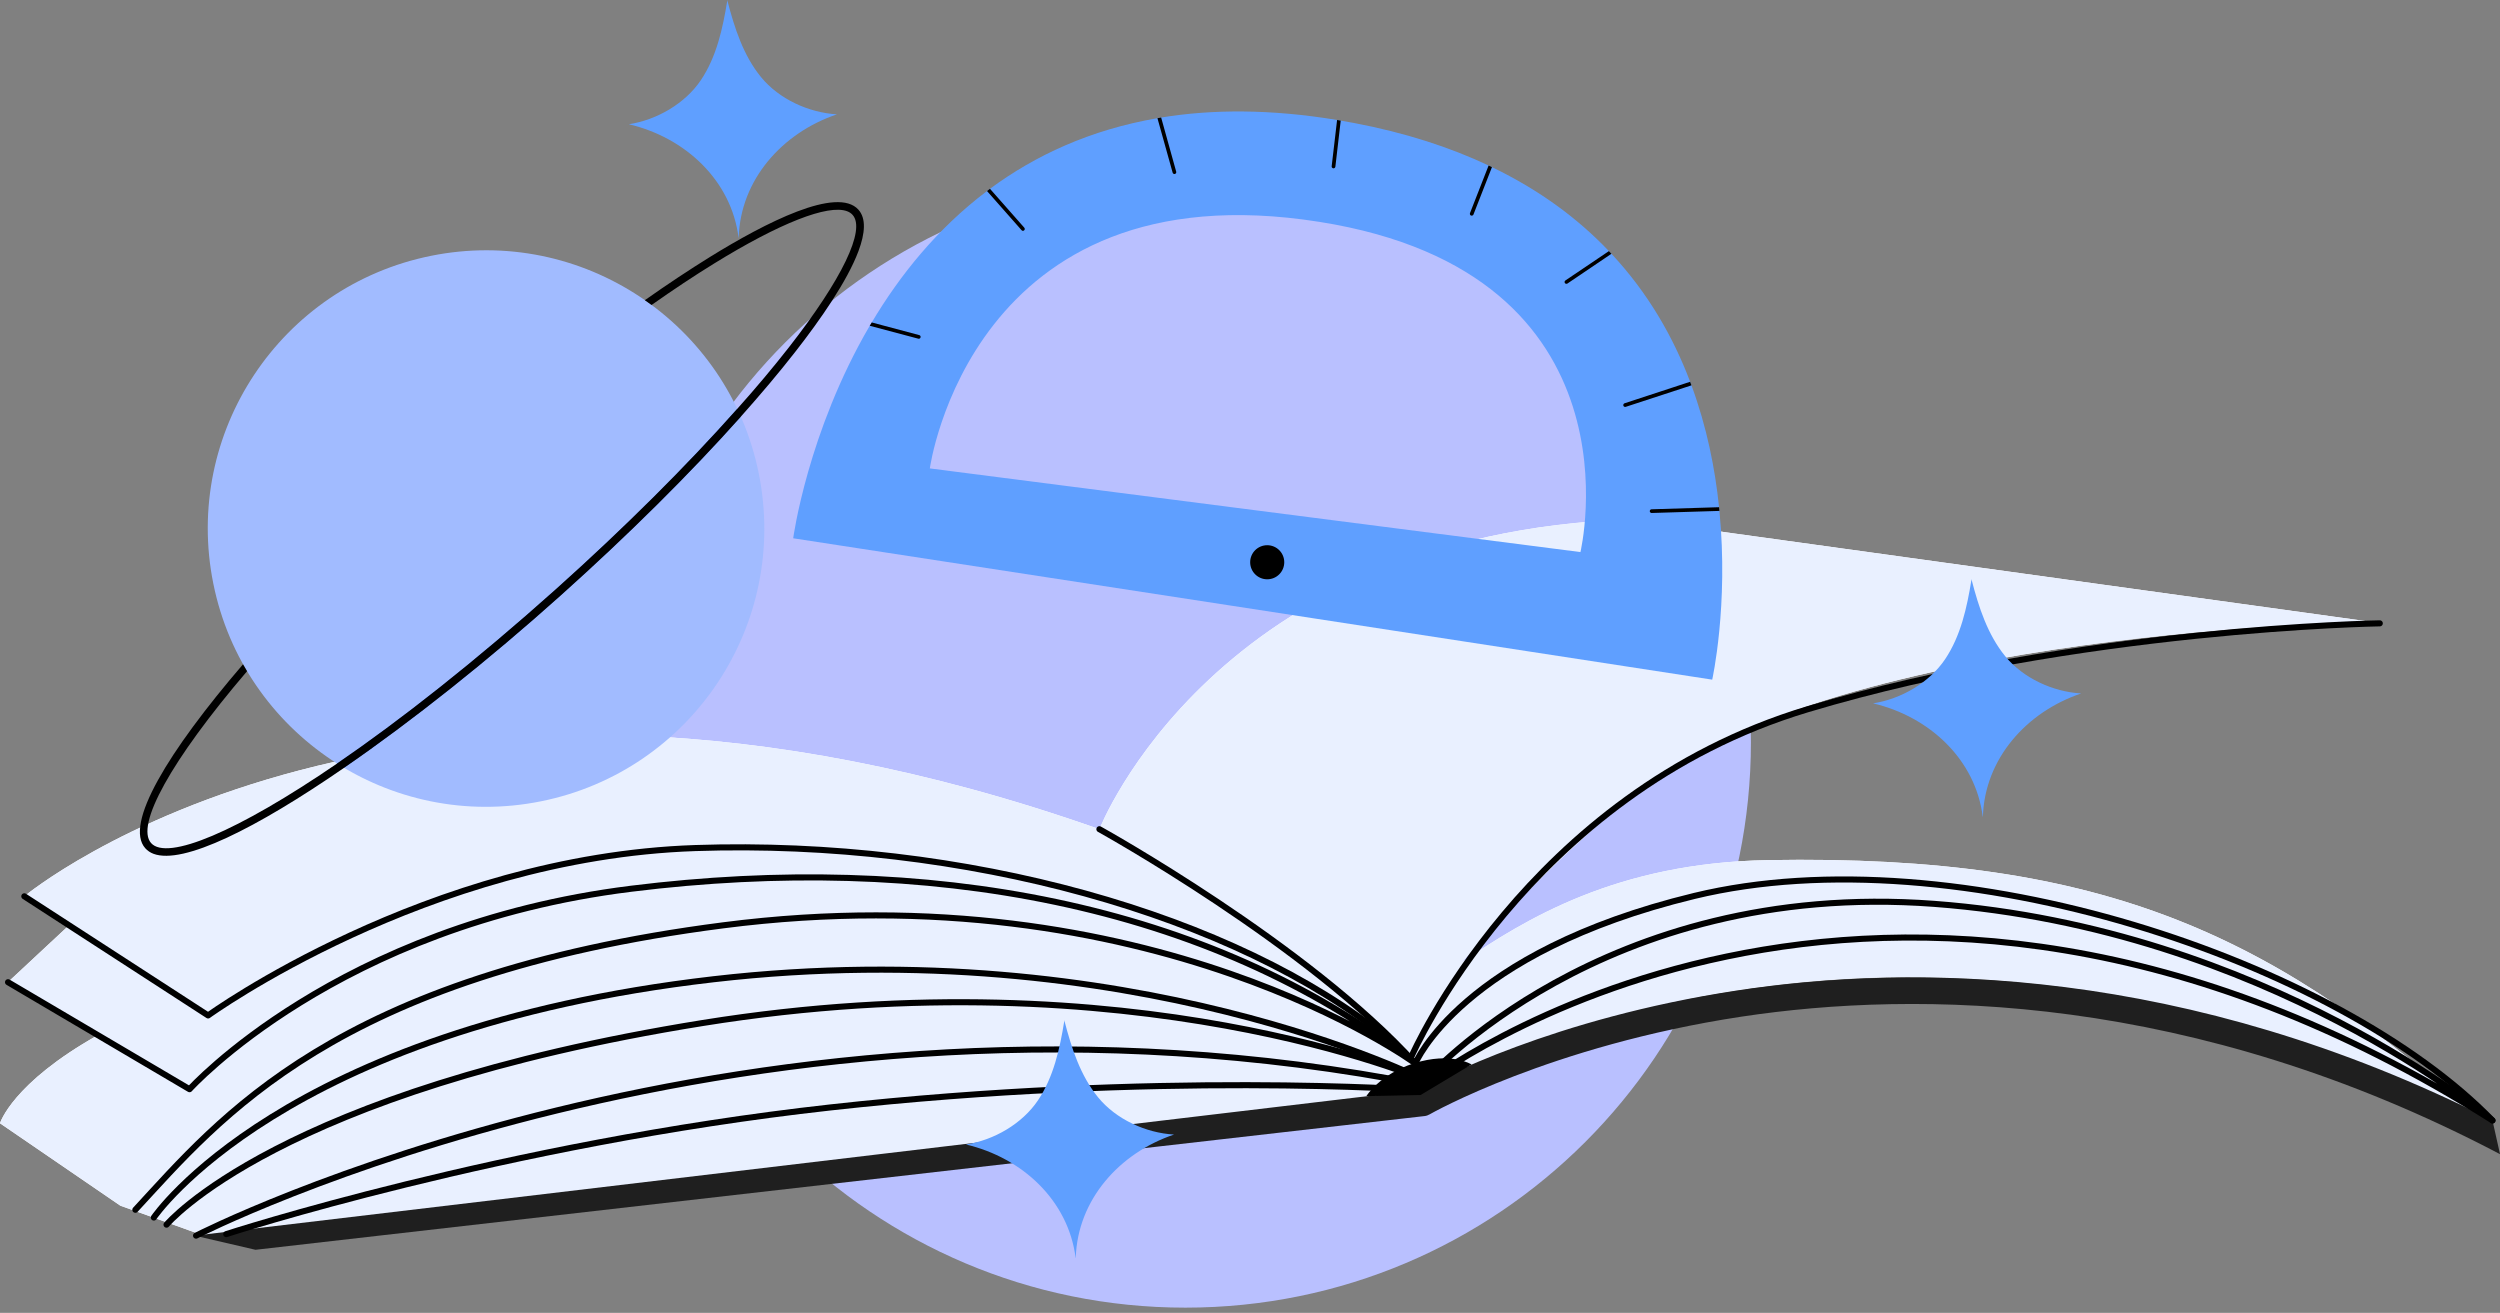 <svg width="179" height="94" viewBox="0 0 179 94" fill="none" xmlns="http://www.w3.org/2000/svg">
<rect x="0" y="0" width="179" height="94" fill="#808080" stroke="none"/>
<path d="M84.873 93.628C107.236 93.628 125.366 75.499 125.366 53.135C125.366 30.771 107.236 12.642 84.873 12.642C62.509 12.642 44.38 30.771 44.38 53.135C44.38 75.499 62.509 93.628 84.873 93.628Z" fill="#B9C0FF"/>
<path d="M126.567 61.584C115.768 61.776 109.215 65.803 104.633 68.927C107.376 66.03 111.052 61.597 117.483 56.509C131.952 45.063 169.759 44.523 169.759 44.523L116.848 37.181C86.978 38.153 78.718 59.371 78.718 59.371C28.668 41.716 1.741 64.176 1.741 64.176L4.967 66.227L0.445 70.439L7.018 74.11C0.863 77.565 0 80.427 0 80.427L8.618 86.327L14.74 88.526L101.084 78.213C142.764 58.129 178.614 81.021 178.614 81.021C163.064 66.984 150.97 61.153 126.567 61.584Z" fill="white"/>
<path d="M126.567 61.584C115.768 61.776 109.215 65.803 104.633 68.927C107.376 66.03 111.052 61.597 117.483 56.509C131.952 45.063 169.759 44.523 169.759 44.523L116.848 37.181C86.978 38.153 78.718 59.371 78.718 59.371C28.668 41.716 1.741 64.176 1.741 64.176L4.967 66.227L0.445 70.439L7.018 74.11C0.863 77.565 0 80.427 0 80.427L8.618 86.327L14.74 88.526L101.084 78.213C142.764 58.129 178.614 81.021 178.614 81.021C163.064 66.984 150.97 61.153 126.567 61.584Z" fill="#E9F0FF"/>
<path d="M179 82.634C178.988 82.634 178.981 82.628 178.969 82.621C156.923 71.044 137.277 70.891 124.678 72.794C111.007 74.869 102.443 79.741 102.354 79.792C102.247 79.855 102.12 79.9 101.986 79.912L18.292 89.485L13.93 88.471L101.579 78.048C102.911 77.305 111.228 72.922 124.303 70.93C136.934 69.002 156.486 69.097 178.461 80.224L179 82.634Z" fill="#1F1F1F"/>
<path d="M14.037 88.472C14.037 88.472 53.636 68.168 101.88 77.674C101.88 77.674 134.374 52.324 178.461 80.224C178.461 80.224 162.295 66.497 138.485 64.716C114.676 62.934 102.042 77.35 102.042 77.35C102.042 77.35 81.202 68.28 50.319 73.246C19.878 78.142 11.923 87.686 11.923 87.686" stroke="black" stroke-width="0.435" stroke-miterlimit="10" stroke-linecap="round" stroke-linejoin="round"/>
<path d="M16.197 88.364C16.197 88.364 36.119 81.885 59.443 79.294C82.767 76.702 101.579 78.048 101.579 78.048" stroke="black" stroke-width="0.435" stroke-miterlimit="10" stroke-linecap="round" stroke-linejoin="round"/>
<path d="M101.07 75.622C101.07 75.622 109.277 56.834 129.414 50.786C148.793 44.968 170.393 44.631 170.393 44.631" stroke="black" stroke-width="0.435" stroke-miterlimit="10" stroke-linecap="round" stroke-linejoin="round"/>
<path d="M0.575 70.326L13.571 77.987C13.571 77.987 24.141 66.252 45.186 63.634C66.231 61.016 86.5 64.604 101.338 76.145C101.338 76.145 82.469 62.296 51.781 66.253C23.947 69.841 15.704 80.121 9.691 86.619" stroke="black" stroke-width="0.435" stroke-miterlimit="10" stroke-linecap="round" stroke-linejoin="round"/>
<path d="M11.014 87.176C11.014 87.176 20.155 73.687 51.074 70.115C80.985 66.66 102.041 77.35 102.041 77.35" stroke="black" stroke-width="0.435" stroke-miterlimit="10" stroke-linecap="round" stroke-linejoin="round"/>
<path d="M78.718 59.371C78.718 59.371 93.671 67.651 101.339 76.145C101.339 76.145 104.602 68.201 121.316 64.149C140.024 59.614 167.417 68.845 178.461 80.224" stroke="black" stroke-width="0.435" stroke-miterlimit="10" stroke-linecap="round" stroke-linejoin="round"/>
<path d="M1.741 64.176L14.901 72.706C14.901 72.706 30.558 61.368 49.779 60.721C68.999 60.072 88.436 65.471 99.45 74.434" stroke="black" stroke-width="0.435" stroke-miterlimit="10" stroke-linecap="round" stroke-linejoin="round"/>
<path d="M97.83 78.484C97.83 78.484 98.802 76.904 101.232 76.135C103.92 75.284 105.362 76.216 105.362 76.216L101.718 78.403L97.83 78.484Z" fill="black"/>
<path d="M123.111 36.581C123.105 36.497 123.095 36.406 123.084 36.316C122.803 33.56 122.208 30.565 121.109 27.591C121.083 27.505 121.051 27.421 121.014 27.335C119.808 24.144 118.013 20.989 115.379 18.17C115.321 18.107 115.263 18.042 115.198 17.979C113.016 15.684 110.27 13.624 106.824 11.967C106.749 11.925 106.664 11.888 106.585 11.851C103.829 10.55 100.632 9.504 96.925 8.802C96.611 8.744 96.304 8.686 95.995 8.638C95.905 8.622 95.82 8.606 95.735 8.59C90.987 7.804 86.814 7.815 83.138 8.415C83.048 8.431 82.957 8.447 82.873 8.462C78.056 9.29 74.11 11.133 70.882 13.518C70.808 13.571 70.738 13.624 70.67 13.677C67.101 16.37 64.419 19.721 62.417 23.087C62.369 23.166 62.322 23.247 62.273 23.326C57.813 30.947 56.793 38.541 56.793 38.541L122.595 48.663C122.595 48.663 123.775 43.363 123.111 36.581ZM113.159 39.528L66.576 33.538C66.576 33.538 69.518 11.925 94.471 15.886C117.927 19.603 113.159 39.528 113.159 39.528Z" fill="#5F9FFF"/>
<path d="M65.912 24.154C65.896 24.218 65.842 24.255 65.784 24.255C65.773 24.255 65.763 24.255 65.752 24.25L62.273 23.326C62.322 23.247 62.369 23.167 62.417 23.087L65.821 23.995C65.891 24.011 65.933 24.086 65.912 24.154Z" fill="black"/>
<path d="M73.33 16.492C73.304 16.518 73.272 16.529 73.24 16.529C73.208 16.529 73.171 16.513 73.144 16.481L70.67 13.677C70.739 13.623 70.808 13.57 70.882 13.517L73.341 16.305C73.389 16.364 73.383 16.444 73.33 16.492Z" fill="black"/>
<path d="M84.216 12.291C84.238 12.361 84.195 12.435 84.126 12.456C84.11 12.456 84.1 12.461 84.089 12.461C84.031 12.461 83.977 12.419 83.961 12.361L82.873 8.463C82.958 8.447 83.048 8.431 83.138 8.415L84.216 12.291Z" fill="black"/>
<path d="M95.995 8.638L95.613 11.935C95.602 12.005 95.544 12.052 95.481 12.052H95.464C95.39 12.041 95.337 11.978 95.348 11.903L95.736 8.59C95.82 8.606 95.905 8.622 95.995 8.638Z" fill="black"/>
<path d="M106.824 11.967L105.501 15.355C105.48 15.408 105.432 15.44 105.374 15.44C105.358 15.44 105.342 15.44 105.326 15.435C105.262 15.409 105.225 15.329 105.251 15.26L106.584 11.851C106.664 11.887 106.749 11.925 106.824 11.967Z" fill="black"/>
<path d="M115.378 18.17L112.229 20.3C112.208 20.316 112.182 20.321 112.155 20.321C112.113 20.321 112.07 20.305 112.044 20.262C112.006 20.204 112.022 20.125 112.081 20.082L115.198 17.979C115.262 18.042 115.32 18.106 115.378 18.17Z" fill="black"/>
<path d="M121.108 27.591L116.398 29.131C116.387 29.136 116.371 29.136 116.361 29.136C116.302 29.136 116.249 29.099 116.233 29.045C116.212 28.976 116.249 28.902 116.318 28.875L121.013 27.335C121.05 27.421 121.082 27.505 121.108 27.591Z" fill="black"/>
<path d="M123.111 36.581L118.262 36.73H118.257C118.188 36.73 118.124 36.672 118.124 36.602C118.124 36.528 118.177 36.465 118.252 36.465L123.084 36.316C123.095 36.406 123.105 36.496 123.111 36.581Z" fill="black"/>
<path d="M91.953 40.257C91.953 40.931 91.407 41.478 90.733 41.478C90.059 41.478 89.512 40.932 89.512 40.257C89.512 39.584 90.058 39.037 90.733 39.037C91.407 39.037 91.953 39.583 91.953 40.257Z" fill="black"/>
<path d="M38.742 57.372C49.526 55.196 56.505 44.689 54.329 33.904C52.152 23.119 41.645 16.141 30.86 18.317C20.076 20.493 13.097 31 15.273 41.785C17.45 52.57 27.957 59.548 38.742 57.372Z" fill="#A1BBFF"/>
<path d="M53.037 29.838C49.439 33.872 45.016 38.268 40.172 42.608C35.012 47.236 29.5 51.626 24.617 54.983C24.451 54.887 24.285 54.785 24.122 54.676C28.632 51.593 33.995 47.385 39.8 42.191C44.703 37.798 49.167 33.35 52.778 29.281C52.866 29.463 52.952 29.651 53.037 29.838Z" fill="#395AB0"/>
<path d="M61.463 15.013C59.947 13.323 54.84 15.92 50.826 18.403C49.354 19.317 47.79 20.351 46.171 21.494C46.332 21.608 46.492 21.722 46.653 21.836C48.205 20.743 49.7 19.75 51.116 18.877C55.824 15.97 59.288 14.615 60.65 15.123C60.816 15.185 60.946 15.274 61.046 15.386C61.998 16.446 60.294 19.994 56.484 24.87C55.384 26.274 54.147 27.756 52.778 29.283C49.166 33.352 44.703 37.8 39.799 42.193C33.994 47.387 28.631 51.594 24.122 54.678C16.956 59.581 11.96 61.644 10.82 60.365C9.693 59.104 12.201 54.488 17.689 48.059C17.588 47.893 17.494 47.729 17.399 47.565C12.03 53.822 8.868 59.027 10.404 60.737C10.562 60.911 10.756 61.045 10.993 61.134C13.115 61.926 18.343 59.313 24.614 54.991L24.617 54.985C29.5 51.628 35.011 47.239 40.171 42.61C45.015 38.27 49.438 33.874 53.036 29.841C54.471 28.229 55.78 26.68 56.925 25.212C58.75 22.88 60.666 20.121 61.468 17.976C61.943 16.702 62.027 15.643 61.463 15.013Z" fill="black"/>
<path d="M54.49 5.522C53.224 3.97 52.59 2.003 52.085 0.06C52.083 0.042 52.081 0.024 52.078 0.004C52.078 0.011 52.076 0.018 52.075 0.023C52.073 0.015 52.071 0.008 52.069 0C52.069 0.023 52.068 0.046 52.068 0.068C51.748 2.049 51.303 4.065 50.189 5.729C49.058 7.416 47.028 8.588 45.026 8.896C49.058 9.843 52.366 12.909 52.88 17.018C52.888 17.022 52.888 17.016 52.891 17.01C53.016 12.871 56.003 9.51 59.927 8.186C57.908 8.07 55.776 7.095 54.49 5.522Z" fill="#5F9FFF"/>
<path d="M143.574 46.986C142.309 45.434 141.674 43.467 141.17 41.524C141.168 41.506 141.165 41.488 141.163 41.468C141.162 41.475 141.161 41.481 141.16 41.487C141.158 41.479 141.156 41.472 141.154 41.464C141.153 41.487 141.153 41.51 141.152 41.532C140.833 43.512 140.387 45.53 139.274 47.193C138.143 48.88 136.113 50.052 134.111 50.36C138.143 51.307 141.45 54.374 141.965 58.482C141.972 58.486 141.972 58.48 141.976 58.474C142.101 54.335 145.088 50.974 149.012 49.651C146.992 49.535 144.859 48.56 143.574 46.986Z" fill="#5F9FFF"/>
<path d="M78.624 78.57C77.358 77.019 76.724 75.051 76.218 73.108C76.216 73.09 76.214 73.072 76.212 73.052C76.211 73.059 76.21 73.066 76.209 73.072C76.207 73.064 76.204 73.056 76.202 73.048C76.201 73.072 76.201 73.094 76.201 73.116C75.881 75.097 75.436 77.114 74.323 78.777C73.192 80.464 71.161 81.636 69.16 81.944C73.192 82.891 76.499 85.958 77.014 90.066C77.021 90.07 77.021 90.064 77.025 90.058C77.149 85.919 80.136 82.558 84.061 81.234C82.041 81.119 79.909 80.144 78.624 78.57Z" fill="#5F9FFF"/>
</svg>
